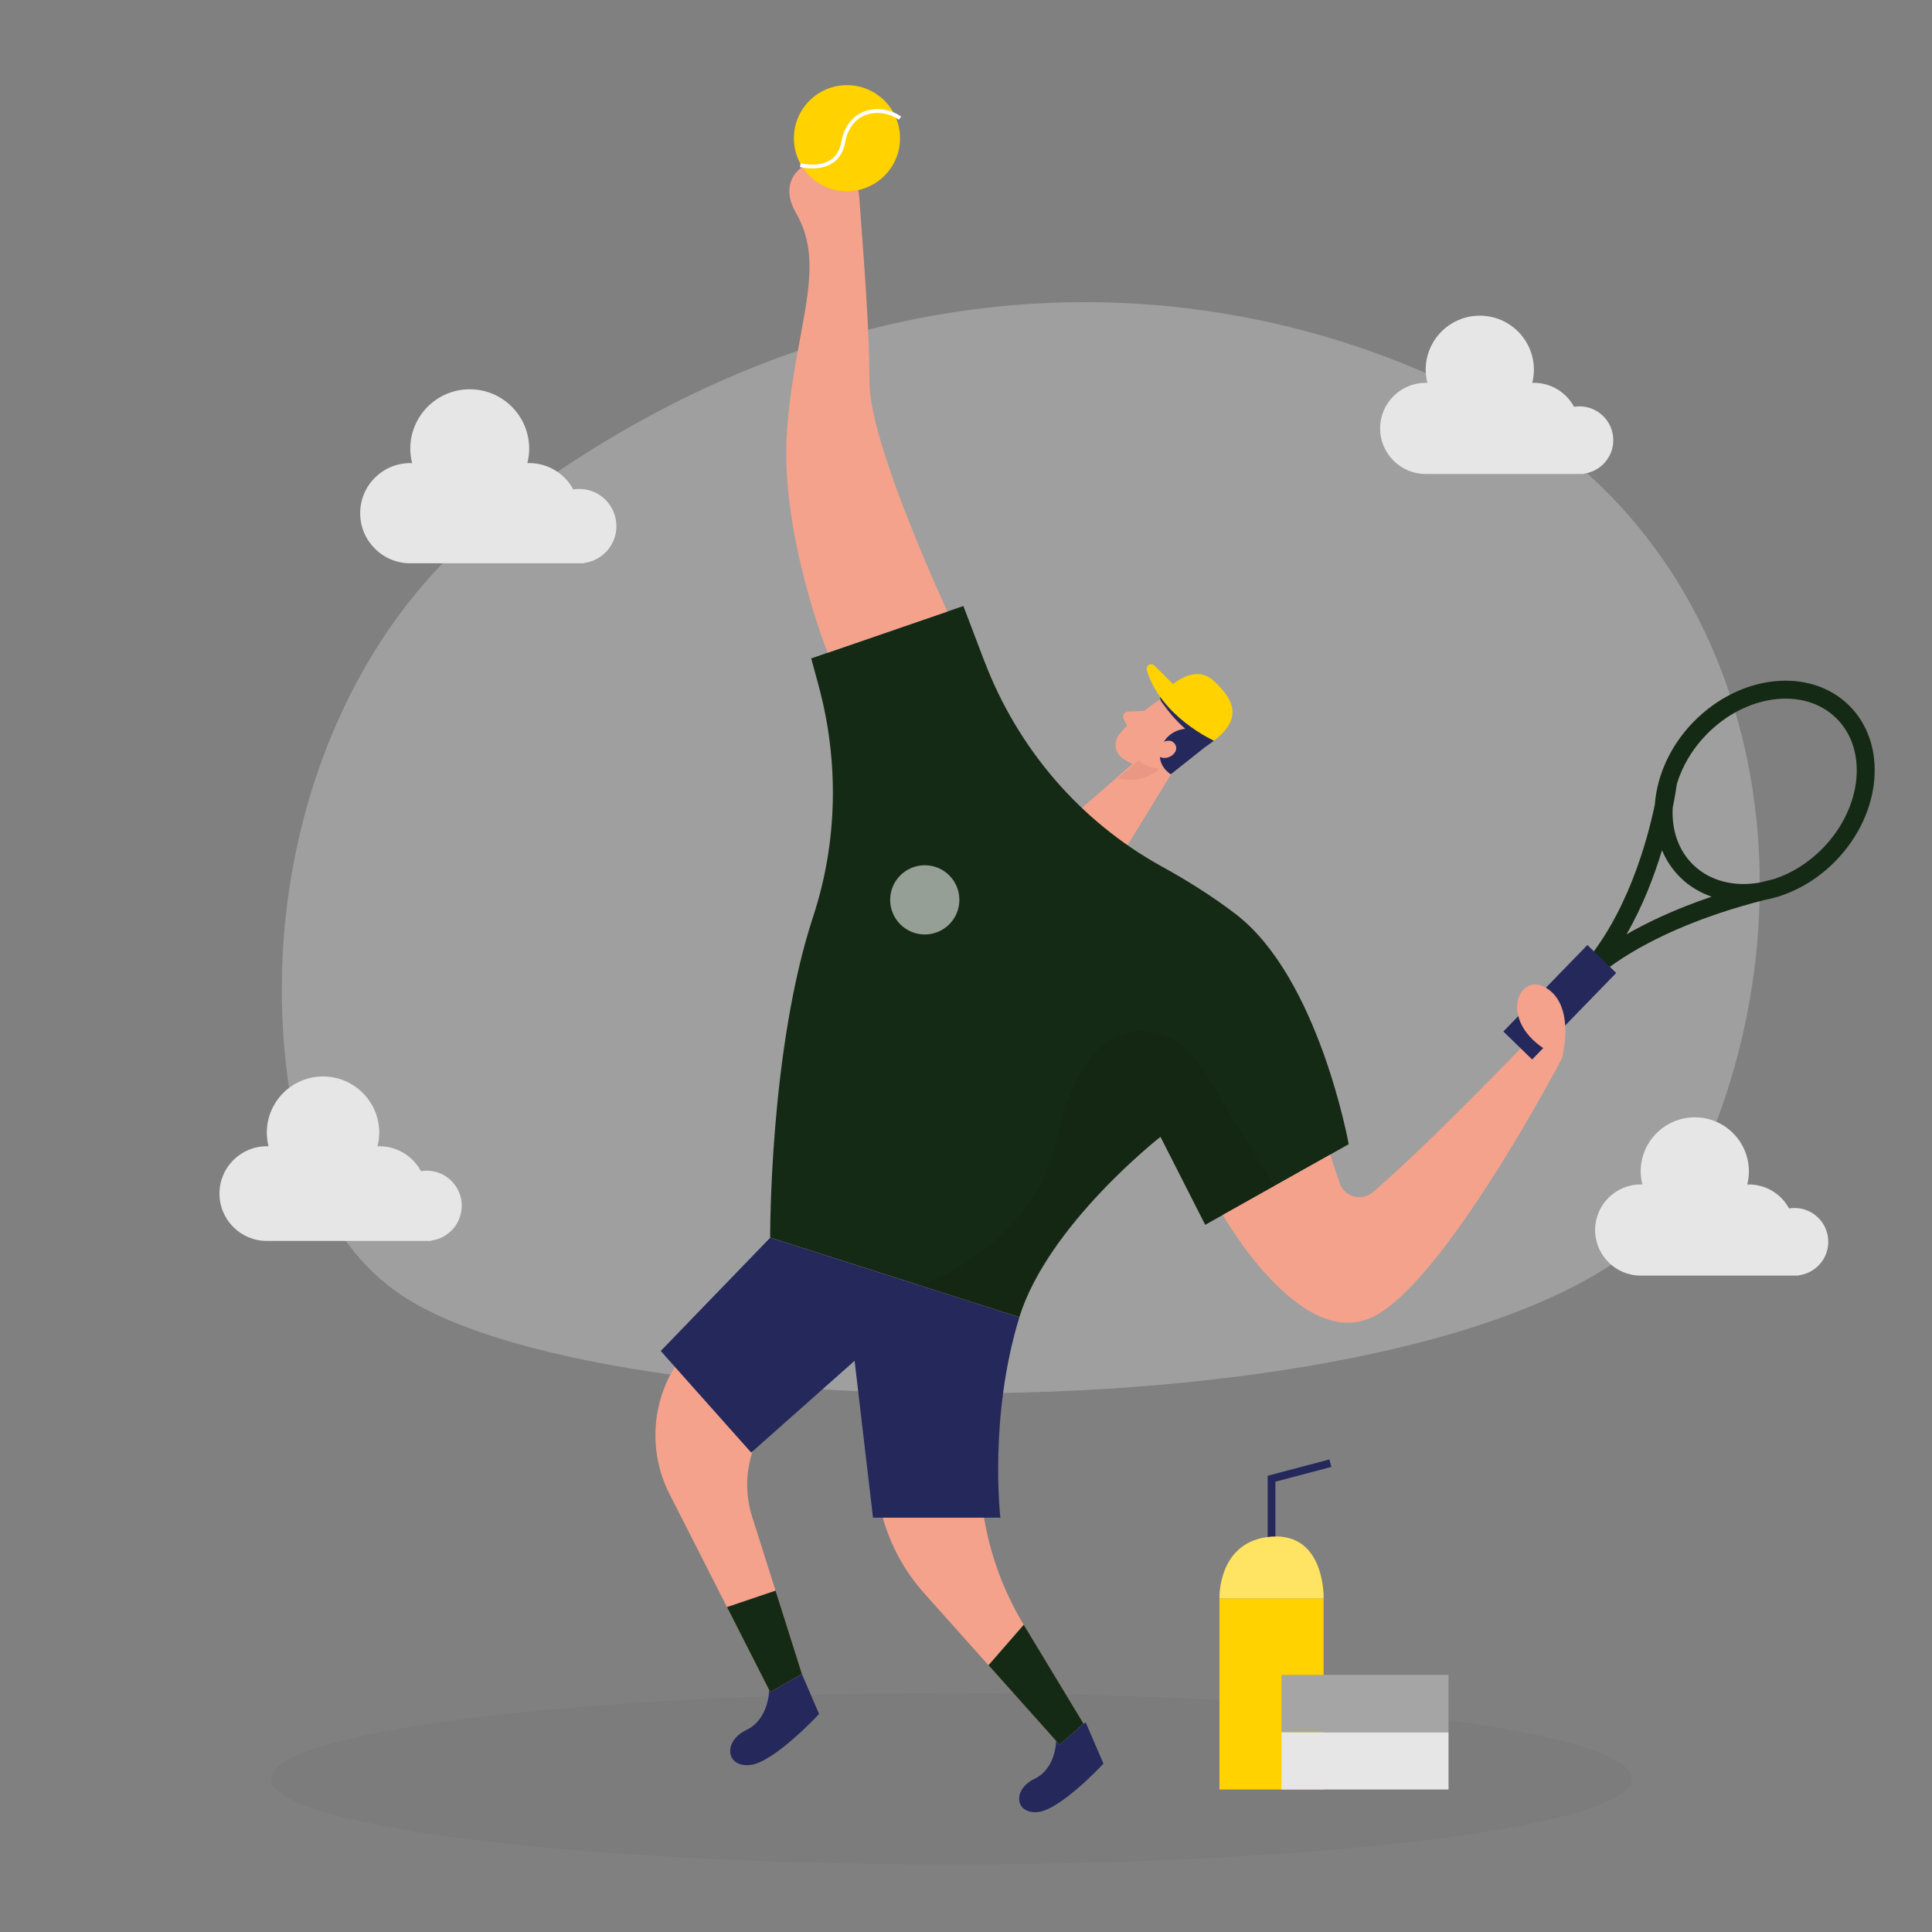 <svg width="209" height="209" viewBox="0 0 209 209" fill="none" xmlns="http://www.w3.org/2000/svg">
<rect x="0" y="0" width="209" height="209" fill="#808080" stroke="none"/>
<g opacity="0.3">
<path d="M52.857 56.456C38.023 68.075 29.233 89.403 30.631 111.672C31.346 123.058 34.587 134.111 43.331 140.043C66.76 155.93 168.847 155.818 182.758 128.046C197.089 99.437 192.168 59.609 159.582 42.878C131.332 28.372 91.167 26.454 52.862 56.46L52.857 56.456Z" fill="#E6E6E6"/>
</g>
<g opacity="0.03">
<path d="M102.919 201.698C143.566 201.698 176.518 197.547 176.518 192.426C176.518 187.305 143.566 183.153 102.919 183.153C62.272 183.153 29.32 187.305 29.32 192.426C29.32 197.547 62.272 201.698 102.919 201.698Z" fill="#000001"/>
</g>
<path d="M49.954 130.442C49.954 128.341 48.252 126.639 46.152 126.639C45.944 126.639 45.74 126.66 45.54 126.694C44.675 125.088 42.977 123.998 41.026 123.998C40.964 123.998 40.902 124.006 40.839 124.006C40.956 123.532 41.026 123.041 41.026 122.534C41.026 119.176 38.306 116.452 34.945 116.452C31.583 116.452 28.863 119.172 28.863 122.534C28.863 123.041 28.933 123.536 29.05 124.006C28.988 124.006 28.925 123.998 28.863 123.998C26.034 123.998 23.742 126.29 23.742 129.119C23.742 131.948 26.034 134.24 28.863 134.24H46.642V134.202C48.506 133.961 49.946 132.368 49.946 130.438L49.954 130.442Z" fill="#E6E6E6"/>
<path d="M197.78 134.335C197.78 132.314 196.141 130.679 194.123 130.679C193.923 130.679 193.728 130.7 193.536 130.729C192.704 129.185 191.074 128.133 189.193 128.133C189.131 128.133 189.073 128.141 189.015 128.141C189.127 127.688 189.193 127.214 189.193 126.723C189.193 123.49 186.573 120.87 183.34 120.87C180.108 120.87 177.487 123.49 177.487 126.723C177.487 127.214 177.554 127.688 177.666 128.141C177.604 128.141 177.545 128.133 177.487 128.133C174.762 128.133 172.558 130.342 172.558 133.062C172.558 135.783 174.767 137.992 177.487 137.992H194.597V137.959C196.39 137.726 197.78 136.195 197.78 134.335Z" fill="#E6E6E6"/>
<path d="M174.521 47.616C174.521 45.594 172.882 43.959 170.864 43.959C170.665 43.959 170.469 43.98 170.278 44.009C169.446 42.466 167.815 41.413 165.935 41.413C165.872 41.413 165.814 41.422 165.756 41.422C165.868 40.968 165.935 40.494 165.935 40.003C165.935 36.771 163.314 34.15 160.082 34.15C156.849 34.15 154.228 36.771 154.228 40.003C154.228 40.494 154.295 40.968 154.407 41.422C154.345 41.422 154.287 41.413 154.228 41.413C151.504 41.413 149.299 43.623 149.299 46.343C149.299 49.064 151.508 51.273 154.228 51.273H171.339V51.239C173.131 51.007 174.521 49.476 174.521 47.616Z" fill="#E6E6E6"/>
<path d="M66.681 56.91C66.681 54.688 64.88 52.891 62.663 52.891C62.442 52.891 62.226 52.912 62.018 52.949C61.103 51.252 59.31 50.096 57.247 50.096C57.18 50.096 57.114 50.104 57.047 50.104C57.172 49.605 57.247 49.085 57.247 48.544C57.247 44.991 54.368 42.112 50.815 42.112C47.263 42.112 44.384 44.991 44.384 48.544C44.384 49.085 44.459 49.605 44.584 50.104C44.517 50.104 44.45 50.096 44.384 50.096C41.393 50.096 38.963 52.521 38.963 55.516C38.963 58.511 41.389 60.936 44.384 60.936H63.191V60.899C65.163 60.645 66.686 58.96 66.686 56.918L66.681 56.91Z" fill="#E6E6E6"/>
<path d="M137.967 169.567H137.135V159.645L143.812 157.881L144.024 158.688L137.967 160.286V169.567Z" fill="#24285B"/>
<path d="M143.184 172.915H131.918V193.582H143.184V172.915Z" fill="#FFD200"/>
<path d="M131.918 172.915C131.918 172.915 131.71 166.655 137.551 166.234C143.392 165.814 143.184 172.915 143.184 172.915H131.918Z" fill="#FFD200"/>
<g opacity="0.39">
<path d="M131.918 172.915C131.918 172.915 131.71 166.655 137.551 166.234C143.392 165.814 143.184 172.915 143.184 172.915H131.918Z" fill="white"/>
</g>
<path d="M156.699 187.388H138.628V193.582H156.699V187.388Z" fill="#E6E6E6"/>
<path d="M156.699 181.19H138.628V187.384H156.699V181.19Z" fill="#A5A5A5"/>
<path d="M192.426 96.979V96.971C194.631 96.272 196.785 94.978 198.603 93.102C203.612 87.947 204.228 80.393 199.976 76.262C195.725 72.131 188.191 72.959 183.182 78.113C181.339 80.006 180.1 82.227 179.467 84.482V84.486C179.23 85.331 179.081 86.184 179.018 87.024C178.174 91.08 175.965 99.129 170.956 104.721L172.395 106.043C172.445 105.989 177.521 100.76 190.845 97.366C191.34 97.274 191.835 97.153 192.33 97.004C192.363 96.995 192.397 96.987 192.43 96.979H192.426ZM198.616 77.664C202.094 81.046 201.461 87.361 197.201 91.741C195.637 93.351 193.794 94.475 191.922 95.09C191.373 95.219 190.837 95.352 190.313 95.485C187.625 95.943 185.004 95.336 183.17 93.555C181.543 91.974 180.828 89.757 180.948 87.394C181.219 86.071 181.348 85.152 181.393 84.832C181.955 82.947 183.024 81.083 184.584 79.478C188.844 75.097 195.138 74.282 198.616 77.664ZM175.944 101.089C177.729 97.998 178.956 94.753 179.792 91.974C180.258 93.081 180.923 94.092 181.805 94.953C182.775 95.897 183.923 96.567 185.162 97C181.185 98.347 178.153 99.803 175.94 101.085L175.944 101.089Z" fill="#152A15"/>
<path d="M125.579 75.601C125.579 75.601 122.571 77.531 121.061 79.457C120.45 80.235 120.587 81.383 121.377 81.982C122.355 82.727 123.898 83.451 125.633 82.614L128.757 81.553C128.757 81.553 130.691 80.817 130.608 78.338C130.525 75.854 127.351 74.336 125.579 75.605V75.601Z" fill="#F4A28C"/>
<path d="M128.062 81.524L121.926 91.508L116.668 87.735L123.245 81.986L128.062 81.524Z" fill="#F4A28C"/>
<path d="M125.512 75.397C125.425 75.759 125.791 76.087 126.003 76.391C126.357 76.907 127.064 77.809 128.216 78.845C128.216 78.845 126.303 78.912 125.629 80.846C124.955 82.781 126.656 83.758 126.656 83.758L130.255 80.904L131.324 80.131L127.247 74.756C127.247 74.756 125.795 74.236 125.512 75.397Z" fill="#24285B"/>
<path d="M125.479 80.476C125.479 80.476 126.585 79.656 127.135 80.538C127.684 81.42 126.09 82.618 125.088 81.616L125.483 80.472L125.479 80.476Z" fill="#F4A28C"/>
<path d="M123.748 76.915L122.051 76.969C121.631 76.982 121.369 77.427 121.56 77.801L122.193 79.041L123.753 76.915H123.748Z" fill="#F4A28C"/>
<g opacity="0.31">
<path d="M123.141 82.261C123.141 82.261 124.064 83.055 125.408 83.155C125.408 83.155 124.002 84.802 120.89 84.233L123.145 82.261H123.141Z" fill="#CE8172"/>
</g>
<path d="M83.217 182.658C83.217 182.658 83.271 185.94 80.742 187.147C78.217 188.353 78.496 191.161 81.096 190.941C83.696 190.72 88.605 185.416 88.605 185.416L86.583 180.719L83.217 182.658Z" fill="#24285B"/>
<path d="M114.259 188.174C114.259 188.174 114.309 191.286 111.913 192.43C109.517 193.574 109.783 196.241 112.246 196.028C114.709 195.816 119.368 190.787 119.368 190.787L117.45 186.331L114.255 188.17L114.259 188.174Z" fill="#24285B"/>
<path d="M106.497 71.536C110.083 80.963 116.847 88.867 125.678 93.734C128.374 95.219 131.17 96.958 133.716 98.917C142.672 105.81 145.9 123.777 145.9 123.777L130.379 132.497L125.537 122.979C125.537 122.979 113.402 132.464 110.266 142.497L83.317 133.89C83.317 133.89 83.209 113.61 87.956 99.183C90.626 91.08 90.78 82.356 88.542 74.12L87.756 71.224L104.217 65.558L106.488 71.532L106.497 71.536Z" fill="#152A15"/>
<path d="M83.321 133.89L73.674 146.874C70.496 151.154 70.009 156.862 72.426 161.617L83.321 183.053L86.758 181.098L81.362 164.063C80.022 159.84 81.254 155.223 84.515 152.224L92.103 145.251L95.061 162.22C95.714 165.981 97.411 169.479 99.953 172.329L114.609 188.736L117.221 186.473L110.744 175.761C105.898 167.744 104.675 158.023 107.512 149.095C108.244 146.791 109.151 144.523 110.266 142.497L83.317 133.89H83.321Z" fill="#F4A28C"/>
<path d="M83.322 133.89L71.478 146.146L81.262 157.136L92.449 147.207L94.441 164.179H108.219C108.219 164.179 106.938 153.355 110.274 142.493L83.326 133.886L83.322 133.89Z" fill="#24285B"/>
<path d="M131.324 80.131C131.324 80.131 125.558 77.552 124.06 72.493C123.915 72.006 124.522 71.648 124.884 72.006L126.897 74.007C126.897 74.007 129.36 71.811 131.328 73.674C133.291 75.538 134.622 77.593 131.328 80.131H131.324Z" fill="#FFD200"/>
<path d="M132.285 131.428C132.285 131.428 140.617 146.192 148.438 142.497C156.259 138.803 168.988 114.459 168.988 114.459L165.523 112.35C165.523 112.35 154.524 123.852 148.496 128.982C147.286 130.013 145.414 129.477 144.91 127.967L143.895 124.909L132.289 131.428H132.285Z" fill="#F4A28C"/>
<path d="M174.836 105.255L171.721 102.229L162.629 111.584L165.744 114.611L174.836 105.255Z" fill="#24285B"/>
<path d="M168.984 114.459C168.984 114.459 170.507 108.81 167.245 106.855C163.988 104.899 161.596 111.418 168.984 114.459Z" fill="#F4A28C"/>
<g opacity="0.08">
<path d="M99.471 139.049C99.471 139.049 111.996 135.151 114.613 122.28C117.225 109.409 126.357 108.918 130.67 116.414C134.984 123.911 137.95 128.241 137.95 128.241L130.379 132.493L125.537 122.975C125.537 122.975 112.104 133.666 110.266 142.493L99.466 139.045L99.471 139.049Z" fill="#000001"/>
</g>
<path d="M78.645 173.851L83.9 172.071L86.757 181.098L83.321 183.053L78.645 173.851Z" fill="#152A15"/>
<path d="M106.934 180.141L110.748 175.761L117.225 186.473L114.613 188.74L106.934 180.141Z" fill="#152A15"/>
<path d="M89.532 70.617C89.532 70.617 84.324 57.596 85.139 46.518C85.955 35.44 89.537 28.921 86.117 23.055C82.697 17.19 92.469 14.582 92.96 21.425C93.447 28.268 94.025 34.787 94.063 41.464C94.1 48.145 102.491 66.153 102.491 66.153L89.532 70.613V70.617Z" fill="#F4A28C"/>
<path d="M91.625 20.693C94.795 20.693 97.365 18.122 97.365 14.952C97.365 11.781 94.795 9.211 91.625 9.211C88.454 9.211 85.884 11.781 85.884 14.952C85.884 18.122 88.454 20.693 91.625 20.693Z" fill="#FFD200"/>
<g opacity="0.55">
<path d="M100.04 101.089C102.108 101.089 103.784 99.413 103.784 97.345C103.784 95.277 102.108 93.601 100.04 93.601C97.973 93.601 96.296 95.277 96.296 97.345C96.296 99.413 97.973 101.089 100.04 101.089Z" fill="white"/>
</g>
<path d="M87.901 18.222C87.148 18.222 86.57 18.068 86.524 18.055L86.633 17.656C86.633 17.656 88.505 18.147 89.802 17.323C90.443 16.915 90.855 16.246 91.017 15.335C91.3 13.762 92.149 12.61 93.409 12.09C94.691 11.566 96.288 11.77 97.482 12.61L97.241 12.951C96.159 12.19 94.716 12.002 93.563 12.473C92.44 12.934 91.679 13.974 91.425 15.405C91.242 16.437 90.768 17.198 90.023 17.673C89.345 18.101 88.555 18.218 87.897 18.218L87.901 18.222Z" fill="white"/>
</svg>
